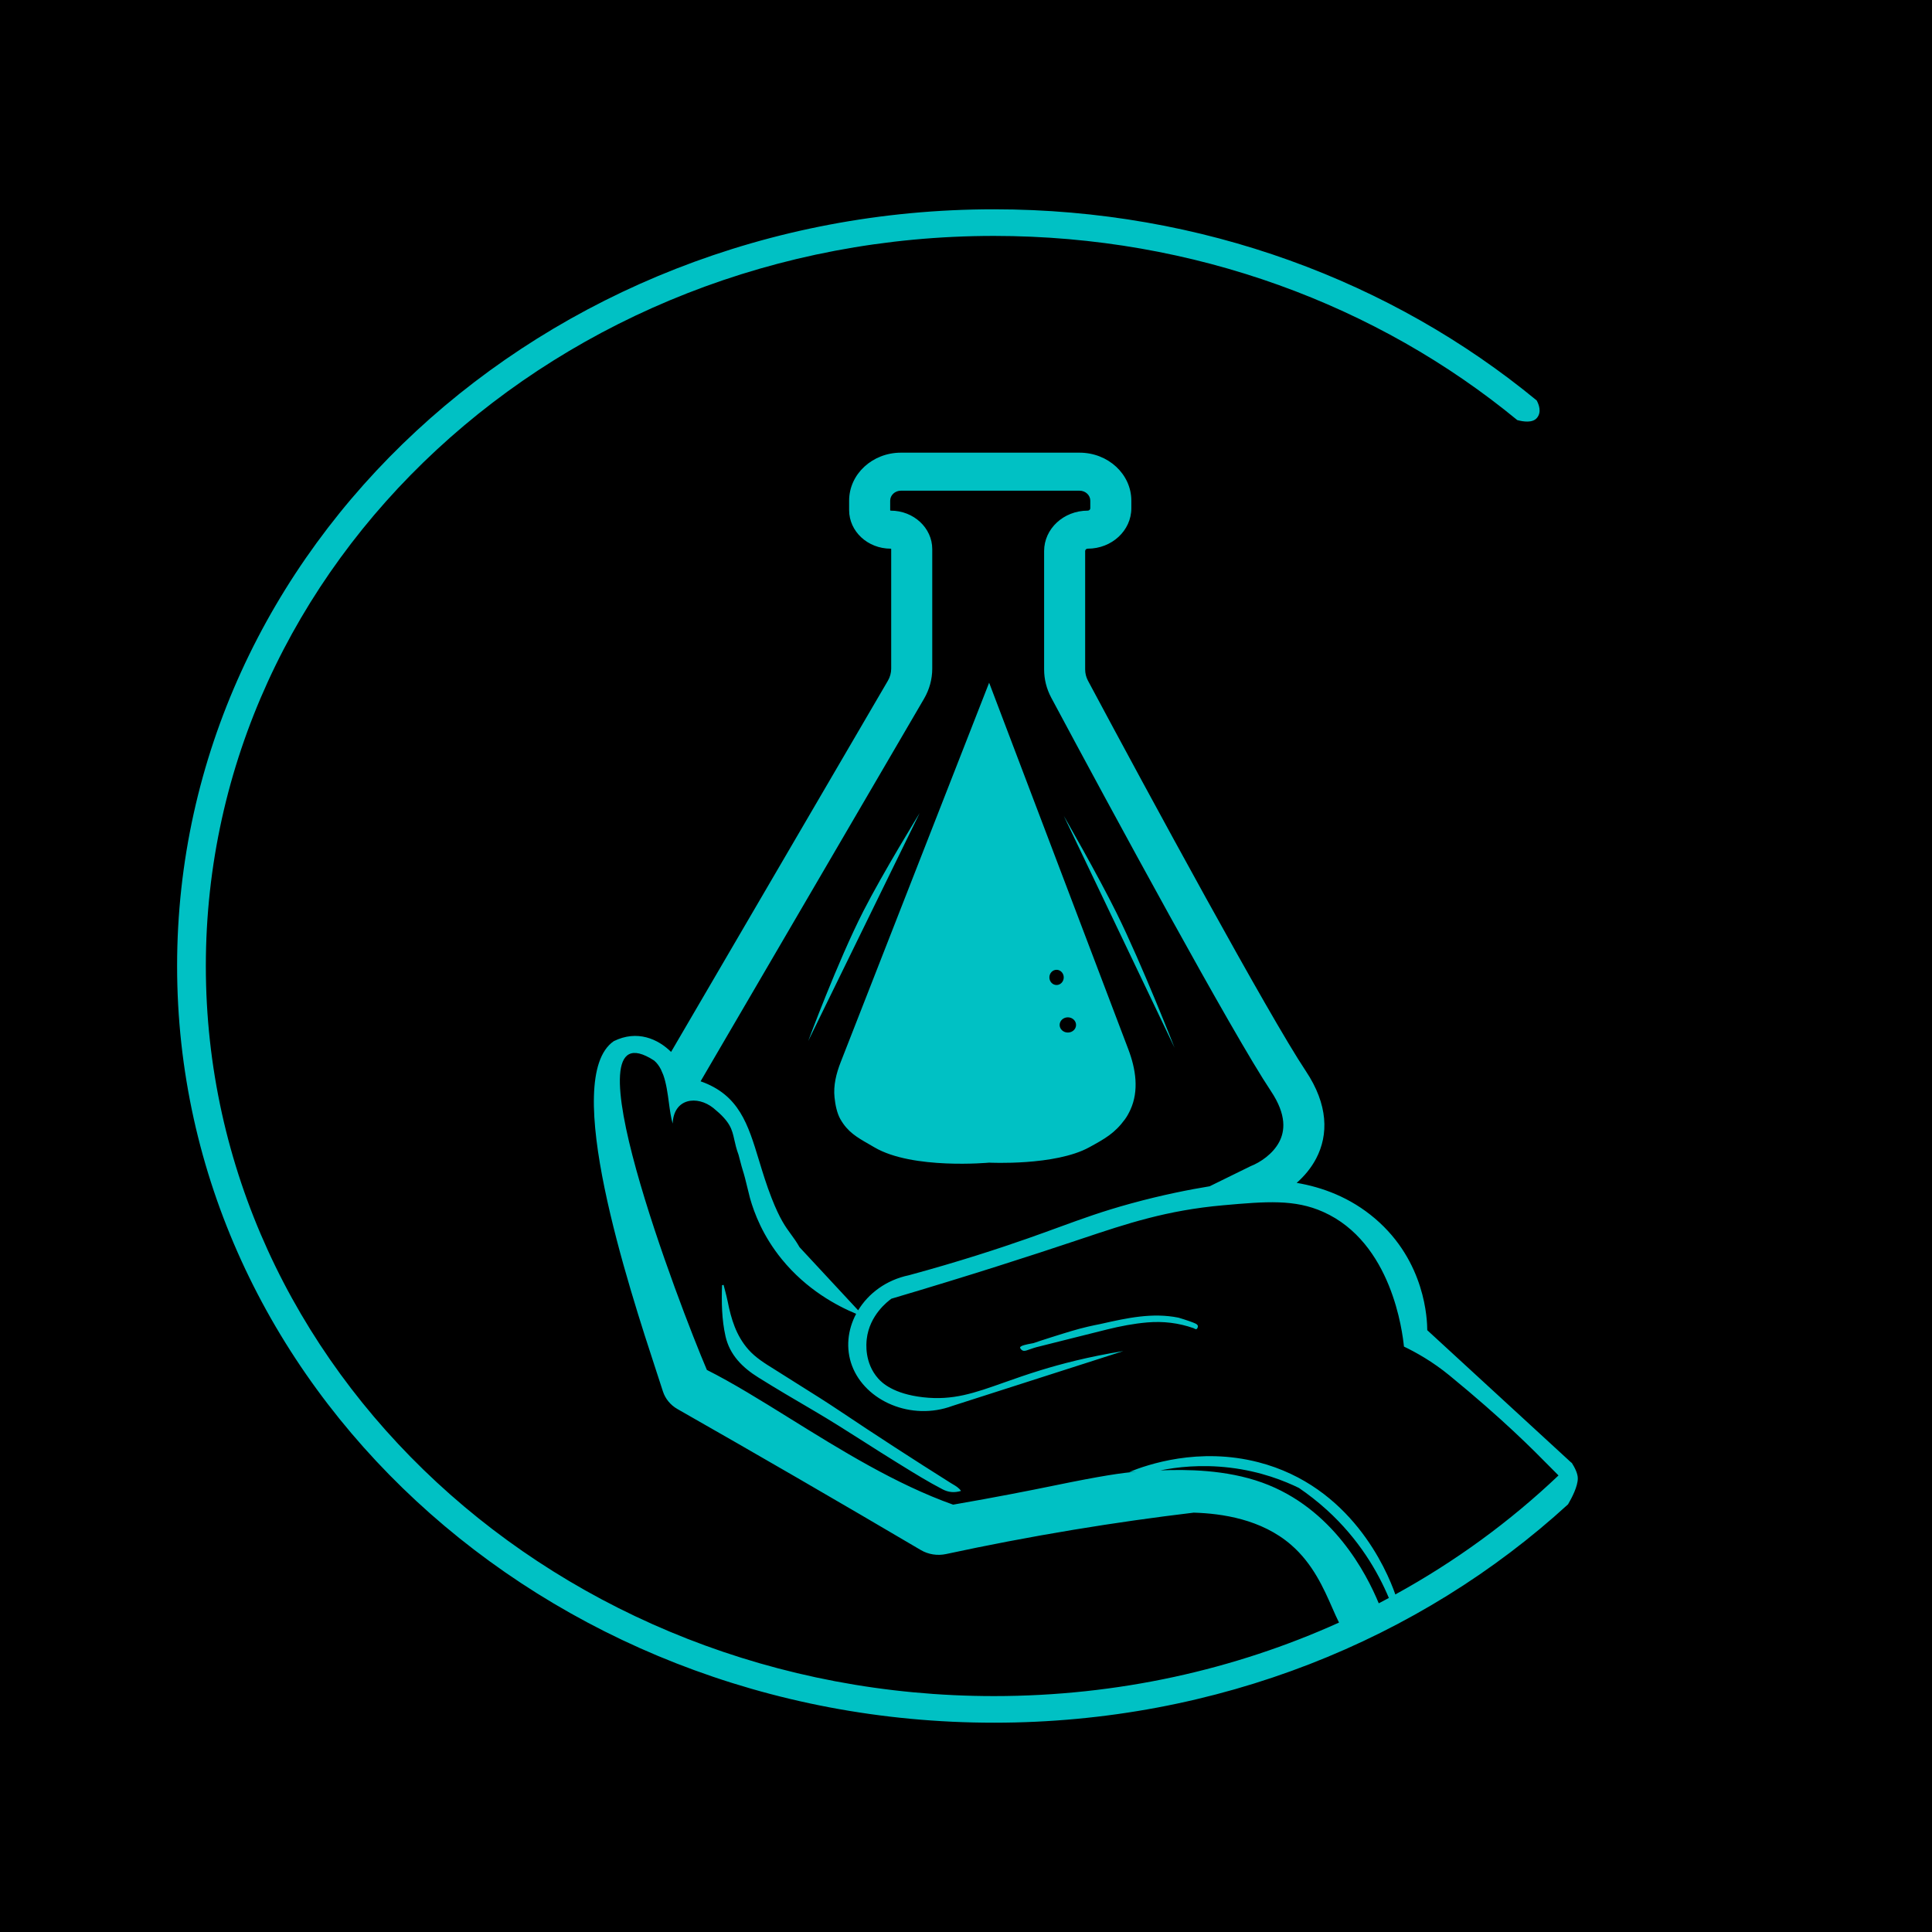 <?xml version="1.0" encoding="UTF-8"?> <svg xmlns="http://www.w3.org/2000/svg" width="120" height="120" viewBox="0 0 120 120" fill="none"><rect width="120" height="120" fill="black"></rect><path fill-rule="evenodd" clip-rule="evenodd" d="M61.737 107C33.716 107 11 85.957 11 60C11 34.043 33.716 13 61.737 13C74.675 13 86.482 17.486 95.445 24.871C95.58 25.118 95.771 25.6 95.455 25.965C95.184 26.278 94.619 26.195 94.24 26.092C85.596 18.976 74.211 14.653 61.737 14.653C34.702 14.653 12.785 34.956 12.785 60C12.785 85.045 34.702 105.347 61.737 105.347C69.423 105.347 76.696 103.705 83.169 100.781C83.034 100.514 82.898 100.205 82.752 99.872C82.223 98.666 81.547 97.127 80.194 95.955C78.346 94.353 75.886 94.005 74.144 93.953C71.74 94.24 69.24 94.592 66.653 95.021C63.9 95.478 61.269 95.984 58.765 96.524C58.227 96.64 57.661 96.552 57.195 96.277C54.659 94.783 52.117 93.297 49.569 91.821C47.08 90.379 44.584 88.946 42.082 87.521C41.642 87.271 41.322 86.879 41.174 86.42C41.072 86.103 40.951 85.733 40.816 85.32L40.813 85.312L40.812 85.309C39.035 79.887 34.799 66.966 38.121 64.669C39.58 63.948 40.873 64.535 41.682 65.337L55.149 42.28C55.284 42.049 55.354 41.791 55.354 41.528V34.109C55.354 34.092 55.34 34.079 55.322 34.079C53.897 34.079 52.741 33.008 52.741 31.688V31.097C52.741 29.451 54.182 28.116 55.96 28.116H67.05C68.828 28.116 70.269 29.451 70.269 31.097V31.57C70.269 32.956 69.056 34.079 67.561 34.079C67.472 34.079 67.401 34.145 67.401 34.227V41.578C67.401 41.825 67.461 42.065 67.578 42.283C71.347 49.336 78.816 63.093 81.106 66.523C82.499 68.61 82.526 70.476 81.748 71.959C81.433 72.559 81.005 73.061 80.539 73.47C82.121 73.738 83.859 74.368 85.404 75.685C88.55 78.368 88.644 81.985 88.65 82.621L97.608 90.857C97.612 90.853 97.615 90.85 97.618 90.847C97.827 91.175 98 91.534 98 91.824C98 92.327 97.629 93.036 97.394 93.436C88.231 101.822 75.636 107 61.737 107ZM86.667 99.034C90.392 96.988 93.799 94.498 96.802 91.642C96.644 91.487 96.462 91.302 96.249 91.086C95.19 90.013 93.372 88.17 90.026 85.429C88.968 84.563 87.946 83.996 87.202 83.638C87.11 82.748 86.454 77.177 82.185 75.272C80.416 74.483 78.671 74.621 75.968 74.862C72.455 75.175 69.985 76.003 67.19 76.939L67.186 76.94C67.041 76.989 66.896 77.037 66.749 77.086C64.145 77.958 60.279 79.213 55.367 80.665C55.141 80.829 54 81.689 53.834 83.182C53.809 83.409 53.672 84.646 54.553 85.63C54.772 85.875 55.478 86.577 57.338 86.787C59.188 86.996 60.505 86.53 62.366 85.87C63.04 85.632 63.786 85.367 64.655 85.101C65.853 84.733 67.588 84.267 69.772 83.918L59.163 87.321C56.6 88.274 53.746 87.023 52.921 84.829C52.52 83.763 52.645 82.601 53.177 81.603C51.998 81.113 50.108 80.117 48.556 78.21C47.385 76.77 46.845 75.348 46.583 74.416C46.266 73.107 46.214 72.943 46.153 72.749C46.106 72.601 46.054 72.436 45.874 71.732C45.736 71.358 45.669 71.058 45.61 70.793C45.461 70.128 45.361 69.681 44.307 68.821C43.303 68.021 41.844 68.207 41.781 69.789C41.672 69.421 41.611 68.969 41.547 68.497C41.468 67.906 41.384 67.285 41.197 66.765L41.049 66.421C40.939 66.206 40.802 66.019 40.629 65.873C34.947 62.181 42.256 81.228 43.906 85.089C45.499 85.889 47.236 86.967 49.077 88.111C52.219 90.062 55.663 92.2 59.2 93.457C61.851 92.998 63.982 92.577 65.437 92.278C68.468 91.654 69.691 91.481 70.585 91.409L70.145 91.426L70.143 91.425C71.251 90.979 74.441 89.859 78.175 90.826C83.904 92.312 86.12 97.471 86.667 99.034ZM85.637 99.584C85.847 99.475 86.057 99.364 86.265 99.252C85.59 97.65 84.43 95.612 82.396 93.769C81.82 93.248 81.239 92.801 80.678 92.418C79.78 91.98 78.314 91.39 76.399 91.16C74.581 90.941 73.065 91.129 72.072 91.328C73.662 91.265 76.128 91.27 78.393 92.085C82.79 93.668 84.877 97.75 85.637 99.584ZM43.515 67.162C45.906 68.003 46.457 69.814 47.148 72.09C47.371 72.823 47.609 73.604 47.927 74.416C48.44 75.722 48.783 76.191 49.126 76.66C49.298 76.894 49.469 77.128 49.662 77.467C50.309 78.163 50.955 78.86 51.602 79.556L53.301 81.386C53.94 80.336 55.043 79.5 56.459 79.206C59.593 78.356 62.091 77.531 63.806 76.931C64.547 76.671 65.19 76.436 65.79 76.217C67.256 75.682 68.468 75.239 70.231 74.755C72.214 74.21 73.914 73.882 75.134 73.682L77.678 72.433C78.288 72.195 79.067 71.667 79.455 70.927C79.797 70.276 79.941 69.269 78.937 67.766C76.566 64.214 69.029 50.321 65.293 43.331C65.001 42.784 64.852 42.186 64.852 41.578V34.227C64.852 32.841 66.064 31.717 67.561 31.717C67.648 31.717 67.72 31.651 67.72 31.57V31.097C67.72 30.755 67.42 30.477 67.05 30.477H55.96C55.59 30.477 55.291 30.755 55.291 31.097V31.688C55.291 31.704 55.305 31.717 55.322 31.717C56.748 31.717 57.904 32.788 57.904 34.109V41.528C57.904 42.183 57.728 42.828 57.391 43.404L43.515 67.162ZM45.063 83C44.827 81.952 44.812 80.891 44.847 79.826L44.944 79.807L44.96 79.87L44.973 79.924L45.026 80.124C45.087 80.36 45.15 80.596 45.197 80.835C45.411 81.914 45.721 82.957 46.48 83.818C46.924 84.321 47.494 84.675 48.064 85.029L48.065 85.03L48.066 85.03C48.188 85.107 48.31 85.182 48.431 85.26C48.864 85.536 49.3 85.81 49.736 86.083L49.738 86.084L49.741 86.086L49.743 86.087C50.543 86.589 51.344 87.09 52.127 87.616C54.412 89.147 56.721 90.644 59.053 92.112C59.071 92.123 59.089 92.133 59.107 92.144L59.146 92.168L59.185 92.191C59.37 92.301 59.559 92.412 59.691 92.604C59.273 92.729 58.911 92.694 58.544 92.504C57.656 92.042 56.809 91.519 55.962 90.996L55.66 90.809C55.001 90.403 54.348 89.987 53.695 89.571L53.694 89.57L53.693 89.569C52.628 88.891 51.563 88.214 50.471 87.575C49.342 86.915 48.213 86.251 47.105 85.559C46.113 84.941 45.324 84.155 45.063 83ZM68.298 82.247L68.443 82.215C70.008 81.865 71.573 81.515 73.2 81.843H73.201C73.718 81.999 74.104 82.135 74.257 82.21C74.312 82.238 74.381 82.28 74.4 82.35C74.41 82.388 74.404 82.433 74.374 82.488C74.315 82.597 74.246 82.557 74.184 82.521C74.166 82.51 74.148 82.5 74.131 82.494C73.203 82.168 72.246 82.054 71.264 82.138C70.415 82.21 69.583 82.372 68.76 82.576C67.828 82.807 66.897 83.041 65.966 83.276L65.951 83.28C65.49 83.395 65.029 83.512 64.568 83.628C64.3 83.689 64.103 83.759 63.951 83.813C63.679 83.911 63.552 83.957 63.415 83.804C63.368 83.752 63.352 83.713 63.362 83.685C63.4 83.572 63.795 83.498 64.062 83.448L64.124 83.437C64.196 83.423 64.207 83.42 64.3 83.387C64.415 83.347 64.652 83.264 65.274 83.068C66.334 82.734 66.878 82.563 67.573 82.401C67.879 82.33 68.133 82.279 68.298 82.247ZM70.082 65.174L61.437 42.404L52.217 65.971C51.941 66.676 51.755 67.417 51.834 68.163C51.882 68.627 51.986 69.143 52.2 69.518C52.651 70.306 53.211 70.628 53.964 71.062L53.965 71.062L53.967 71.063C54.077 71.126 54.191 71.192 54.31 71.262C56.683 72.66 61.437 72.214 61.437 72.214C61.437 72.214 65.534 72.423 67.652 71.262C68.631 70.725 69.238 70.391 69.875 69.518C70 69.347 70.112 69.143 70.211 68.928C70.756 67.737 70.545 66.394 70.082 65.174ZM65.816 63.661C65.816 63.922 66.044 64.133 66.326 64.133C66.608 64.133 66.836 63.922 66.836 63.661C66.836 63.4 66.608 63.188 66.326 63.188C66.044 63.188 65.816 63.4 65.816 63.661ZM65.625 61.181C65.378 61.181 65.179 60.969 65.179 60.709C65.179 60.448 65.378 60.236 65.625 60.236C65.871 60.236 66.071 60.448 66.071 60.709C66.071 60.969 65.871 61.181 65.625 61.181ZM53.62 56.602C54.835 54.218 57.123 50.499 57.123 50.499L50.2 64.658C50.2 64.658 52.013 59.754 53.62 56.602ZM69.368 56.74C68.178 54.328 66.071 50.671 66.071 50.671L72.955 65.078C72.955 65.078 70.942 59.929 69.368 56.74Z" fill="#00C1C4"></path></svg> 